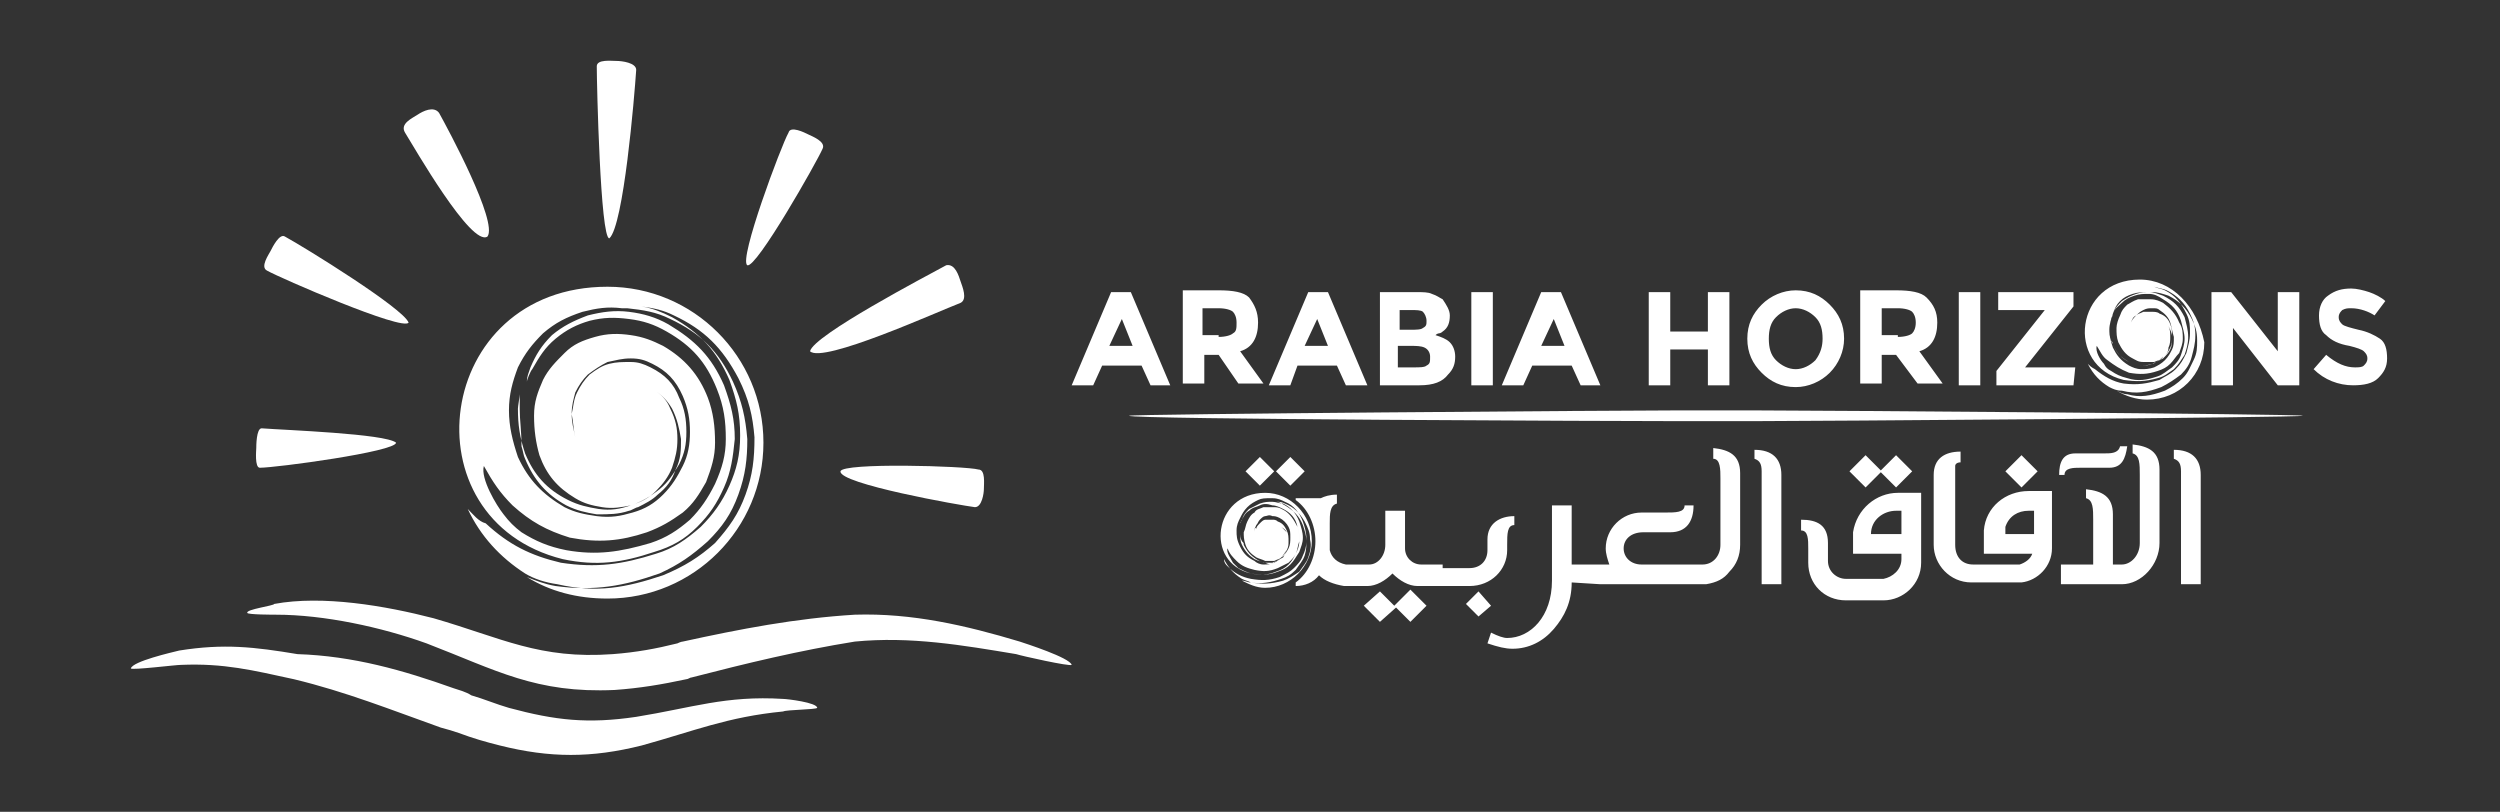 <?xml version="1.0" encoding="utf-8"?>
<!-- Generator: Adobe Illustrator 25.2.1, SVG Export Plug-In . SVG Version: 6.00 Build 0)  -->
<svg version="1.1" id="Layer_1" xmlns="http://www.w3.org/2000/svg" xmlns:xlink="http://www.w3.org/1999/xlink" x="0px" y="0px"
	 viewBox="0 0 139.5 45.3" style="enable-background:new 0 0 139.5 45.3;" xml:space="preserve">
<rect x="0" y="0" width="139.5" height="45.3" fill="#333333" stroke="none"/>
<style type="text/css">
	.st0{fill:#D6D6D6;}
	.st1{fill:#4C5696;}
	.st2{fill:#EF5237;}
	.st3{fill:#1818B2;}
	.st4{fill:#7B8BFF;}
	.st5{fill:#FFFFFF;}
	.st6{fill:#ECEBFD;}
	.st7{fill:#333C97;}
	.st8{fill:#5D76B9;}
	.st9{fill:#FFF3DC;}
	.st10{fill:#D1D1FD;}
	.st11{fill:#696EAF;}
	.st12{fill-rule:evenodd;clip-rule:evenodd;fill:#FFFFFF;}
	.st13{opacity:0.1;fill:#131313;}
	.st14{fill:#EF5423;}
	.st15{fill:none;stroke:#1D1834;stroke-width:2.227;stroke-miterlimit:10;}
	.st16{fill:none;stroke:#FFFFFF;stroke-width:2.227;stroke-miterlimit:10;}
	.st17{fill:none;stroke:#FFFFFF;stroke-width:0.653;stroke-miterlimit:10;}
	.st18{fill:#FFFFFF;stroke:#B7B7B7;stroke-width:0.497;stroke-miterlimit:10;}
</style>
<g>
	<g>
		<path class="st5" d="M34,13.3c0.8-0.7,1.4-7.9,1.5-9.4c0-0.4-0.8-0.5-1.1-0.5c-0.3,0-1.1-0.1-1.1,0.3C33.3,4.7,33.5,13.3,34,13.3"
			/>
		<path class="st5" d="M22.8,18c-0.3-0.8-5.8-4.2-6.9-4.8c-0.3-0.2-0.7,0.6-0.8,0.8c-0.1,0.2-0.6,0.9-0.2,1.1
			C15.6,15.5,22.5,18.5,22.8,18"/>
		<path class="st5" d="M22.1,24.7c-0.6-0.5-6.2-0.7-7.5-0.8c-0.3,0-0.3,1-0.3,1.1c0,0.1-0.1,1.1,0.2,1.1
			C15.4,26.1,22.1,25.2,22.1,24.7"/>
		<path class="st5" d="M45.2,19.6c0.7,0.7,7.1-2.2,8.4-2.7c0.4-0.2,0.1-0.9,0-1.2c-0.1-0.3-0.3-1-0.8-0.9
			C51.7,15.4,45.4,18.7,45.2,19.6"/>
		<path class="st5" d="M46.9,26.3c-0.1,0.7,6.7,1.9,7.5,2c0.4,0,0.5-0.8,0.5-1c0-0.3,0.1-1.1-0.3-1.1C53.9,26,47,25.8,46.9,26.3"/>
		<path class="st5" d="M41.7,14.8c0.5,0.2,3.9-5.8,4.2-6.5c0.2-0.4-0.6-0.7-0.8-0.8c-0.2-0.1-1-0.5-1.1-0.1
			C43.6,8.1,41.2,14.5,41.7,14.8"/>
		<path class="st5" d="M27.2,13.2c0.6-0.8-2.2-6-2.7-6.9c-0.3-0.4-0.9-0.1-1.2,0.1c-0.3,0.2-1,0.5-0.7,1
			C23.1,8.2,26.3,13.8,27.2,13.2"/>
		<path class="st5" d="M38.6,37.8c-0.1,0-0.2,0.1-0.3,0.1c-1.4,0.3-2.6,0.5-4,0.6c-4.4,0.2-6.6-1.1-10.5-2.6
			c-2.5-0.9-5.7-1.6-8.4-1.6c-0.1,0-1.6,0-1.6-0.1c-0.1-0.2,1.5-0.4,1.5-0.5c2.7-0.5,6.2,0.1,8.9,0.8c3.8,1.1,5.9,2.3,10,2
			c1.3-0.1,2.4-0.3,3.6-0.6c0,0,0.2-0.1,0.3-0.1c3.2-0.7,6.3-1.3,9.6-1.5c3.2-0.1,6.2,0.6,9.2,1.5c0.3,0.1,2.8,0.9,2.9,1.3
			c-0.1,0.1-2.8-0.5-3.1-0.6c-3-0.5-5.9-1-9-0.7C44.6,36.3,41.7,37,38.6,37.8 M25.3,38.4c0.3,0.1,0.7,0.2,1,0.4
			c0.7,0.2,1.4,0.5,2.1,0.7c2.6,0.7,4.4,0.9,7.1,0.5c3.1-0.5,5-1.2,8.2-1c0.2,0,1.9,0.2,1.9,0.5c-0.1,0.1-1.7,0.1-1.9,0.2
			c-3.1,0.3-5,1.1-7.9,1.9c-2.8,0.7-5.1,0.7-7.9,0c-0.8-0.2-1.5-0.4-2.3-0.7c-0.3-0.1-0.6-0.2-1-0.3c-2.8-1-5.3-2-8.2-2.7
			c-2.3-0.5-3.9-0.9-6.3-0.8c-0.3,0-2.7,0.3-2.8,0.2c0.1-0.4,2.3-0.9,2.7-1c2.5-0.4,4.2-0.2,6.6,0.2C19.7,36.6,22.5,37.4,25.3,38.4z
			"/>
		<path class="st12" d="M26.1,28.4c0.7,1.5,1.8,2.7,3.2,3.6c0.5,0.3,1.1,0.5,1.8,0.6c2.2,0.5,3.8,0.2,5.9-0.5c1.2-0.5,2-1,2.9-1.8
			c0.8-0.9,1.3-1.6,1.7-2.7c0.4-1.1,0.5-2,0.5-3.2c-0.1-1.2-0.3-2.1-0.9-3.3c-0.9-1.7-1.9-2.7-3.6-3.5c-0.6-0.3-1.1-0.4-1.8-0.5
			c0.6,0.1,1.1,0.3,1.7,0.6c1.6,0.9,2.5,1.9,3.2,3.5c0.4,1.1,0.6,1.9,0.6,3.1c0,1.1-0.2,1.9-0.6,2.8c-0.4,0.9-0.9,1.6-1.6,2.3
			c-0.8,0.7-1.5,1.2-2.5,1.5c-1.9,0.6-3.3,0.8-5.3,0.5c-1.7-0.4-2.9-1-4.2-2.2C26.7,29.1,26.4,28.7,26.1,28.4 M33.9,16
			c-9.7,0-11.3,13-2.5,15.2c1.9,0.4,3.3,0.2,5.1-0.4c1-0.3,1.7-0.7,2.4-1.4c0.7-0.7,1.1-1.3,1.5-2.2c0.4-0.9,0.5-1.7,0.6-2.7
			c0-1.1-0.2-1.9-0.6-3c-0.7-1.6-1.6-2.5-3.1-3.4c-0.7-0.4-1.4-0.6-2.2-0.7c-0.8-0.1-1.5,0-2.3,0.2c-0.8,0.3-1.4,0.6-2,1.1
			c0,0,0,0,0,0c-0.6,0.6-0.9,1.1-1.2,1.8c-0.1,0.3-0.2,0.5-0.2,0.8c0-0.1,0.2-0.6,0.3-0.7c0.4-0.7,0.7-1.2,1.3-1.7
			c0.6-0.5,1.2-0.8,1.9-1c0.8-0.2,1.4-0.2,2.2-0.1c0.8,0.1,1.4,0.3,2.1,0.7c1.4,0.8,2.2,1.7,2.8,3.2c0.4,1,0.5,1.8,0.5,2.8
			c0,0.9-0.2,1.6-0.6,2.5c-0.4,0.8-0.8,1.4-1.4,2c-0.7,0.6-1.3,1-2.2,1.3c-1.7,0.5-3,0.7-4.7,0.4c-1-0.2-1.7-0.5-2.5-1
			c-0.4-0.3-0.7-0.6-1-1c-0.4-0.5-1.3-2-1.1-2.7c0.5,0.9,0.9,1.5,1.6,2.2c1,0.9,1.9,1.4,3.2,1.8c1.6,0.3,2.8,0.2,4.3-0.3
			c0.8-0.3,1.3-0.6,2-1.1c0.6-0.5,0.9-1,1.3-1.7c0.3-0.8,0.5-1.4,0.5-2.2c0-0.9-0.1-1.7-0.4-2.5c-0.5-1.3-1.3-2.2-2.5-2.9
			c-0.6-0.3-1.1-0.5-1.8-0.6c-0.7-0.1-1.3-0.1-2,0.1c-0.7,0.2-1.2,0.4-1.7,0.9c-0.5,0.5-0.9,0.9-1.2,1.5c-0.3,0.7-0.5,1.2-0.5,2
			c0,0.8,0.1,1.5,0.3,2.2c0.4,1.1,1,1.8,2,2.4c0.5,0.3,0.9,0.4,1.5,0.5c0.6,0.1,1.1,0,1.6-0.1c0,0,0,0,0,0c0.6-0.2,1-0.4,1.4-0.8
			c0.4-0.4,0.7-0.8,0.9-1.3c0.2-0.6,0.3-1,0.3-1.6c0-0.6-0.1-1.1-0.4-1.7c-0.2-0.5-0.5-0.8-1-1.1c0.5,0.3,0.8,0.6,1.1,1.1
			c0.3,0.6,0.4,1.1,0.5,1.7c0,0.6,0,1.1-0.3,1.7c-0.2,0.6-0.5,1-1,1.4c-0.3,0.3-0.7,0.5-1.1,0.7c-0.1,0-0.4,0.2-0.5,0.2
			c-0.6,0.2-1.1,0.2-1.8,0.2c-0.6-0.1-1.1-0.2-1.7-0.5c-1.1-0.6-1.8-1.4-2.3-2.6c-0.1-0.2-0.1-0.4-0.2-0.7C29.1,24,29,23.5,29,22.8
			c0-0.3,0-0.5,0-0.8c0,0.1-0.1,0.7-0.1,0.8c0,0.9,0.1,1.6,0.4,2.5c0.5,1.2,1.2,2,2.4,2.6c0.6,0.3,1.1,0.4,1.7,0.5
			c0.7,0.1,1.2,0,1.8-0.2c0.6-0.2,1.1-0.5,1.6-0.9c0.5-0.4,0.8-0.9,1.1-1.4c0.3-0.6,0.4-1.1,0.4-1.8c0-0.7-0.1-1.3-0.4-1.9
			c-0.3-0.8-0.8-1.3-1.6-1.7c-0.4-0.2-0.7-0.3-1.1-0.3c-0.5,0-0.8,0-1.2,0.1c-0.4,0.1-0.7,0.3-1.1,0.6c-0.3,0.3-0.5,0.6-0.7,1
			c-0.2,0.4-0.2,0.8-0.3,1.2c0,0.5,0.1,0.8,0.2,1.3C32,24,32,23.6,31.9,23.1c0-0.5,0.1-0.8,0.2-1.2c0.2-0.4,0.4-0.7,0.7-1
			c0.4-0.3,0.7-0.5,1.1-0.7c0.5-0.1,0.8-0.2,1.3-0.2c0.5,0,0.8,0.1,1.2,0.3c0.8,0.4,1.3,0.9,1.7,1.8c0.3,0.7,0.4,1.3,0.4,2
			c0,0.7-0.1,1.3-0.4,1.9c-0.3,0.6-0.6,1.1-1.1,1.6c-0.5,0.5-1,0.8-1.7,1c-0.7,0.2-1.2,0.3-2,0.2c-0.7-0.1-1.2-0.2-1.8-0.5
			c-1.2-0.7-2-1.5-2.6-2.8c-0.3-0.9-0.5-1.7-0.5-2.6c0-0.9,0.2-1.6,0.5-2.4c0.4-0.8,0.8-1.3,1.4-1.9c0.7-0.6,1.3-0.9,2.2-1.2
			c0.8-0.2,1.4-0.3,2.2-0.2c0.1,0,0.2,0,0.3,0c0.9,0.1,1.6,0.2,2.4,0.6c1.7,0.8,2.7,1.8,3.5,3.5c0.5,1.1,0.7,2,0.8,3.2
			c0,1.1-0.1,2-0.5,3.1c-0.4,1.1-0.9,1.8-1.7,2.6c-0.9,0.8-1.6,1.3-2.7,1.8c-2,0.7-3.6,1-5.8,0.7c-0.6-0.1-1.1-0.3-1.6-0.5
			c1.3,0.8,2.8,1.2,4.5,1.2c4.8,0,8.7-3.9,8.7-8.7C42.6,19.9,38.7,16,33.9,16z"/>
	</g>
	<path class="st5" d="M97.9,22.9c-1.4,0-2.9,0-4.3,0c-2.9,0-30.6,0.2-30.6,0.3c0,0.2,27.7,0.3,30.6,0.3c1.4,0,2.9,0,4.3,0
		c2.9,0,30.6-0.2,30.6-0.3C128.5,23.1,100.8,22.9,97.9,22.9"/>
	<path class="st5" d="M121.7,32.6h1.1v-6.1c0-0.9-0.5-1.4-1.5-1.4v0.5c0.3,0.1,0.4,0.3,0.4,0.7c0,0.1,0,0.3,0,0.5V32.6z M113.5,29.8
		h-1.6c0-0.2,0-0.4,0-0.4l0,0c0.2-0.6,0.7-0.9,1.3-0.9h0.3V29.8z M113.7,26.3l-0.9-0.9l-0.9,0.9l0.9,0.9L113.7,26.3z M110.1,31.5
		c-0.6,0-1-0.4-1-1.1v-0.2v-3.3c0-0.3,0-0.9,0-0.9c0-0.1,0.1-0.2,0.3-0.2v-0.6c-0.9,0-1.5,0.4-1.5,1.3v3.9c0,1.1,0.9,2.1,2.1,2.1
		h2.8c0.9-0.1,1.7-0.9,1.7-1.9v-3.2h-1.3c-1.3,0-2.4,0.9-2.5,2.2v1.3h2.7c-0.1,0.3-0.4,0.5-0.7,0.6L110.1,31.5z M107.2,27.5h-1.3
		c-1.2,0-2.3,0.9-2.5,2.2v1.2h2.7v0.3c0,0.6-0.5,1-1,1.1H103c-0.5,0-1-0.4-1-1v-1c0-1-0.6-1.3-1.5-1.3v0.6c0.4,0,0.4,0.5,0.4,1v0.8
		c0,1.2,0.9,2.1,2.1,2.1h2.1c1.1,0,2.1-0.9,2.1-2.1V27.5z M106.1,29.8h-1.7c0-0.8,0.7-1.3,1.4-1.3h0.3V29.8z M106.7,26.3l-0.9-0.9
		l-0.9,0.9l0.9,0.9L106.7,26.3z M105,26.3l-0.9-0.9l-0.9,0.9l0.9,0.9L105,26.3z M98.3,32.6h1.1v-6.1c0-0.9-0.5-1.4-1.5-1.4v0.5
		c0.3,0.1,0.4,0.3,0.4,0.7c0,0.1,0,0.3,0,0.5V32.6z M89.3,32.6l5.9,0c0.6-0.1,1-0.3,1.3-0.7v0c0.4-0.4,0.6-0.9,0.6-1.5v-4
		c0-1-0.6-1.3-1.5-1.4v0.6c0.4,0,0.4,0.6,0.4,1.1v3.7c0,0.6-0.4,1.1-1,1.1h-3.4c-0.6,0-1-0.4-1-0.9c0-0.5,0.4-0.9,1.1-0.9h1.5
		c0.9,0,1.3-0.6,1.3-1.5H94c0,0.4-0.5,0.4-1.1,0.4h-1.3c-1.1,0-2,0.9-2,2c0,0.3,0.1,0.6,0.2,0.9l-0.5,0l-1.6,0v-3.3h-1.1v4.2
		c0,2-1.2,3.2-2.5,3.2c-0.2,0-0.5-0.1-0.9-0.3L83,35.9c0.6,0.2,1,0.3,1.4,0.3c0.9,0,1.7-0.4,2.3-1.1v0c0.6-0.7,1-1.5,1-2.6
		L89.3,32.6z M83.2,33.8L82.5,33l-0.7,0.7l0.7,0.7L83.2,33.8z M78.7,34.7l-0.9-0.9l0.9-0.9l0.9,0.9L78.7,34.7z M77,34.7l-0.9-0.9
		L77,33l0.9,0.9L77,34.7z M120.5,26.2c0-1-0.6-1.3-1.5-1.4v0.5c0.4,0.1,0.4,0.6,0.4,1.2v3.8c0,0.7-0.5,1.2-1,1.2h-0.5v-2.8
		c0-1-0.6-1.3-1.5-1.4v0.5c0.4,0.1,0.4,0.6,0.4,1.2v2.5H115v1.1h3.4c1.1,0,2.1-1.1,2.1-2.3V26.2z M118.3,24.9
		c-0.1,0.4-0.5,0.4-0.9,0.4h-1.6c-0.7,0-0.9,0.5-0.9,1.2h0.3c0-0.4,0.5-0.4,0.9-0.4h1.6c0.7,0,0.9-0.5,1-1.2H118.3z M80.5,31.5
		l-1.2,0c-0.5,0-0.9-0.4-0.9-0.9v-2.1h-1.1v1.9c0,0.6-0.4,1.1-0.9,1.1h-1.3c-0.5-0.1-0.8-0.4-0.9-0.8v-1.5c0-0.5,0-1,0.4-1.1v-0.5
		c-0.4,0-0.7,0.1-0.9,0.2h-1.4v0.1c0.7,0.5,1.1,1.4,1.1,2.3c0,0.9-0.4,1.8-1.1,2.3v0.2c0.5,0,1-0.2,1.3-0.6c0.3,0.3,0.8,0.5,1.4,0.6
		l0,0h1.3c0.5,0,1-0.3,1.4-0.7c0.4,0.4,0.9,0.7,1.4,0.7l1.2,0H82c1.2,0,2.1-0.9,2.1-2v-0.3c0-0.6,0-1.1,0.4-1.1v-0.5
		c-0.8,0-1.5,0.4-1.5,1.3v0.6c0,0.6-0.4,1-1,1H80.5z"/>
	<path class="st12" d="M62.6,17.8l-0.7,1.5h1.3L62.6,17.8z M68,18.8c0.4,0,0.7-0.1,0.8-0.2C69,18.5,69,18.3,69,18
		c0-0.3-0.1-0.5-0.2-0.6c-0.1-0.1-0.4-0.2-0.8-0.2h-0.9v1.5H68z M70.2,18c0,0.8-0.3,1.4-1,1.6l1.3,1.8h-1.4L68,19.8h-0.8v1.6H66
		v-5.2h2c0.8,0,1.4,0.1,1.7,0.4C70,17,70.2,17.4,70.2,18z M73.5,17.8l-0.7,1.5h1.3L73.5,17.8z M75.1,21.5l-0.5-1.1h-2.2L72,21.5
		h-1.2l2.2-5.2h1.1l2.2,5.2H75.1z M78.1,20.5h0.8c0.3,0,0.6,0,0.7-0.1c0.2-0.1,0.2-0.2,0.2-0.5c0-0.2-0.1-0.4-0.3-0.5
		c-0.2-0.1-0.5-0.1-0.8-0.1h-0.7V20.5z M78.1,18.4h0.6c0.3,0,0.6,0,0.7-0.1c0.2-0.1,0.2-0.2,0.2-0.4c0-0.2-0.1-0.4-0.2-0.5
		c-0.1-0.1-0.4-0.1-0.7-0.1h-0.6V18.4z M79.2,21.5H77v-5.2h2c0.4,0,0.7,0,0.9,0.1c0.3,0.1,0.4,0.2,0.6,0.3c0.2,0.3,0.4,0.6,0.4,0.9
		c0,0.4-0.1,0.7-0.4,0.9c-0.1,0.1-0.2,0.1-0.2,0.1c0,0-0.1,0-0.2,0.1c0.3,0.1,0.6,0.2,0.8,0.4c0.2,0.2,0.3,0.5,0.3,0.8
		c0,0.4-0.1,0.7-0.4,1C80.5,21.3,80,21.5,79.2,21.5z M82.1,16.3h1.2v5.2h-1.2V16.3z M86.7,17.8L86,19.3h1.3L86.7,17.8z M88.2,21.5
		l-0.5-1.1h-2.2l-0.5,1.1h-1.2l2.2-5.2h1.1l2.2,5.2H88.2z M102.1,20.8c-0.5,0.5-1.2,0.8-1.9,0.8c-0.8,0-1.4-0.3-1.9-0.8
		c-0.5-0.5-0.8-1.1-0.8-1.9c0-0.8,0.3-1.4,0.8-1.9c0.5-0.5,1.2-0.8,1.9-0.8c0.8,0,1.4,0.3,1.9,0.8c0.5,0.5,0.8,1.1,0.8,1.9
		C102.9,19.6,102.6,20.3,102.1,20.8z M101.7,18.9c0-0.5-0.1-0.9-0.4-1.2c-0.3-0.3-0.7-0.5-1.1-0.5c-0.4,0-0.8,0.2-1.1,0.5
		c-0.3,0.3-0.4,0.7-0.4,1.2c0,0.5,0.1,0.9,0.4,1.2c0.3,0.3,0.7,0.5,1.1,0.5c0.4,0,0.8-0.2,1.1-0.5C101.6,19.7,101.7,19.3,101.7,18.9
		z M105.9,18.8c0.4,0,0.7-0.1,0.8-0.2c0.1-0.1,0.2-0.3,0.2-0.6c0-0.3-0.1-0.5-0.2-0.6c-0.1-0.1-0.4-0.2-0.8-0.2H105v1.5H105.9z
		 M108.1,18c0,0.8-0.3,1.4-1,1.6l1.3,1.8H107l-1.2-1.6H105v1.6h-1.2v-5.2h2c0.8,0,1.4,0.1,1.7,0.4C107.9,17,108.1,17.4,108.1,18z
		 M109.3,16.3h1.2v5.2h-1.2V16.3z M95.3,16.3h1.2v5.2h-1.2v-2h-2.1v2H92v-5.2h1.2v2.2h2.1V16.3z M131.2,17.2c-0.2,0-0.3,0-0.5,0.1
		c-0.1,0.1-0.2,0.2-0.2,0.4c0,0.2,0.1,0.3,0.2,0.4c0.1,0.1,0.5,0.2,0.9,0.3c0.5,0.1,0.9,0.3,1.2,0.5c0.3,0.2,0.4,0.6,0.4,1.1
		c0,0.5-0.2,0.8-0.5,1.1c-0.3,0.3-0.8,0.4-1.4,0.4c-0.8,0-1.6-0.3-2.2-0.9l0.7-0.8c0.6,0.5,1.1,0.7,1.6,0.7c0.2,0,0.4,0,0.5-0.1
		c0.1-0.1,0.2-0.2,0.2-0.4c0-0.2-0.1-0.3-0.2-0.4c-0.1-0.1-0.4-0.2-0.8-0.3c-0.6-0.1-1-0.3-1.3-0.6c-0.3-0.2-0.4-0.6-0.4-1.1
		c0-0.5,0.2-0.9,0.5-1.1c0.4-0.3,0.8-0.4,1.3-0.4c0.3,0,0.7,0.1,1,0.2c0.3,0.1,0.7,0.3,0.9,0.5l-0.6,0.8
		C132.2,17.4,131.7,17.2,131.2,17.2z M115.8,20.5l-2.2,0v0H113l2.7-3.4v-0.8h-4.2v1h2.6l-2.7,3.4v0.8h1.8h0h0h0l2.5,0L115.8,20.5z
		 M127.1,16.3h1.2v5.2h-1.2l-2.5-3.2v3.2h-1.2v-5.2h1.1l2.6,3.3V16.3z M64.2,21.5l-0.5-1.1h-2.2L61,21.5h-1.2l2.2-5.2h1.1l2.2,5.2
		H64.2z"/>
	<path class="st12" d="M116.5,20.3c0.3,0.6,0.7,1,1.2,1.3c0.2,0.1,0.4,0.2,0.7,0.2c0.8,0.2,1.4,0.1,2.2-0.2c0.4-0.2,0.7-0.4,1.1-0.7
		c0.3-0.3,0.5-0.6,0.6-1c0.1-0.4,0.2-0.7,0.2-1.2c0-0.5-0.1-0.8-0.3-1.2c-0.3-0.6-0.7-1-1.3-1.3c-0.2-0.1-0.4-0.1-0.7-0.2
		c0.2,0.1,0.4,0.1,0.6,0.2c0.6,0.3,0.9,0.7,1.2,1.3c0.2,0.4,0.2,0.7,0.2,1.1c0,0.4-0.1,0.7-0.2,1.1c-0.2,0.4-0.3,0.6-0.6,0.9
		c-0.3,0.3-0.6,0.4-0.9,0.6c-0.7,0.2-1.2,0.3-2,0.2c-0.6-0.1-1.1-0.4-1.6-0.8C116.7,20.5,116.6,20.4,116.5,20.3 M119.4,15.6
		c-3.6,0-4.2,4.8-0.9,5.6c0.7,0.1,1.2,0.1,1.9-0.1c0.4-0.1,0.6-0.3,0.9-0.5c0.3-0.3,0.4-0.5,0.6-0.8c0.1-0.3,0.2-0.6,0.2-1
		c0-0.4-0.1-0.7-0.2-1.1c-0.3-0.6-0.6-0.9-1.2-1.2c-0.3-0.1-0.5-0.2-0.8-0.2c-0.3,0-0.6,0-0.9,0.1c-0.3,0.1-0.5,0.2-0.7,0.4
		c0,0,0,0,0,0c-0.2,0.2-0.3,0.4-0.4,0.7c0,0.1-0.1,0.2-0.1,0.3c0,0,0.1-0.2,0.1-0.3c0.1-0.3,0.3-0.4,0.5-0.6
		c0.2-0.2,0.4-0.3,0.7-0.4c0.3-0.1,0.5-0.1,0.8-0.1c0.3,0,0.5,0.1,0.8,0.3c0.5,0.3,0.8,0.6,1,1.2c0.1,0.4,0.2,0.7,0.2,1
		c0,0.3-0.1,0.6-0.2,0.9c-0.1,0.3-0.3,0.5-0.5,0.7c-0.3,0.2-0.5,0.4-0.8,0.5c-0.6,0.2-1.1,0.3-1.7,0.1c-0.4-0.1-0.6-0.2-0.9-0.4
		c-0.2-0.1-0.3-0.2-0.4-0.4c-0.2-0.2-0.5-0.7-0.4-1c0.2,0.3,0.3,0.6,0.6,0.8c0.4,0.3,0.7,0.5,1.2,0.7c0.6,0.1,1,0.1,1.6-0.1
		c0.3-0.1,0.5-0.2,0.7-0.4c0.2-0.2,0.3-0.4,0.5-0.6c0.1-0.3,0.2-0.5,0.2-0.8c0-0.3,0-0.6-0.2-0.9c-0.2-0.5-0.5-0.8-0.9-1.1
		c-0.2-0.1-0.4-0.2-0.7-0.2c-0.3,0-0.5,0-0.7,0c-0.3,0.1-0.4,0.2-0.6,0.3c-0.2,0.2-0.3,0.3-0.4,0.6c-0.1,0.2-0.2,0.5-0.2,0.7
		c0,0.3,0,0.5,0.1,0.8c0.2,0.4,0.4,0.7,0.8,0.9c0.2,0.1,0.3,0.2,0.6,0.2c0.2,0,0.4,0,0.6,0c0,0,0,0,0,0c0.2-0.1,0.4-0.1,0.5-0.3
		c0.2-0.1,0.3-0.3,0.3-0.5c0.1-0.2,0.1-0.4,0.1-0.6c0-0.2,0-0.4-0.1-0.6c-0.1-0.2-0.2-0.3-0.4-0.4c0.2,0.1,0.3,0.2,0.4,0.4
		c0.1,0.2,0.2,0.4,0.2,0.6c0,0.2,0,0.4-0.1,0.6c-0.1,0.2-0.2,0.4-0.4,0.5c-0.1,0.1-0.2,0.2-0.4,0.3c0,0-0.1,0.1-0.2,0.1
		c-0.2,0.1-0.4,0.1-0.7,0.1c-0.2,0-0.4-0.1-0.6-0.2c-0.4-0.2-0.7-0.5-0.9-1c0-0.1-0.1-0.2-0.1-0.2c-0.1-0.2-0.1-0.4-0.1-0.7
		c0-0.1,0-0.2,0-0.3c0,0.1,0,0.3,0,0.3c0,0.3,0,0.6,0.2,0.9c0.2,0.5,0.4,0.7,0.9,1c0.2,0.1,0.4,0.2,0.6,0.2c0.2,0,0.4,0,0.7-0.1
		c0.2-0.1,0.4-0.2,0.6-0.3c0.2-0.2,0.3-0.3,0.4-0.5c0.1-0.2,0.1-0.4,0.1-0.7c0-0.3,0-0.5-0.1-0.7c-0.1-0.3-0.3-0.5-0.6-0.6
		c-0.1-0.1-0.3-0.1-0.4-0.1c-0.2,0-0.3,0-0.5,0c-0.2,0.1-0.3,0.1-0.4,0.2c-0.1,0.1-0.2,0.2-0.3,0.4c-0.1,0.2-0.1,0.3-0.1,0.5
		c0,0.2,0,0.3,0.1,0.5c-0.1-0.2-0.1-0.3-0.1-0.5c0-0.2,0-0.3,0.1-0.5c0.1-0.2,0.1-0.3,0.3-0.4c0.1-0.1,0.2-0.2,0.4-0.3
		c0.2-0.1,0.3-0.1,0.5-0.1c0.2,0,0.3,0,0.4,0.1c0.3,0.2,0.5,0.4,0.6,0.7c0.1,0.3,0.1,0.5,0.2,0.8c0,0.3,0,0.5-0.1,0.7
		c-0.1,0.2-0.2,0.4-0.4,0.6c-0.2,0.2-0.4,0.3-0.6,0.4c-0.3,0.1-0.5,0.1-0.7,0.1c-0.3,0-0.5-0.1-0.7-0.2c-0.5-0.3-0.7-0.6-0.9-1
		c-0.1-0.3-0.2-0.6-0.2-1c0-0.3,0.1-0.6,0.2-0.9c0.1-0.3,0.3-0.5,0.5-0.7c0.3-0.2,0.5-0.3,0.8-0.4c0.3-0.1,0.5-0.1,0.8-0.1
		c0,0,0.1,0,0.1,0c0.3,0,0.6,0.1,0.9,0.2c0.6,0.3,1,0.7,1.3,1.3c0.2,0.4,0.3,0.7,0.3,1.2c0,0.4,0,0.7-0.2,1.1
		c-0.2,0.4-0.3,0.7-0.6,1c-0.3,0.3-0.6,0.5-1,0.7c-0.8,0.3-1.4,0.4-2.1,0.2c-0.2,0-0.4-0.1-0.6-0.2c0.5,0.3,1.1,0.5,1.7,0.5
		c1.8,0,3.2-1.4,3.2-3.2C122.6,17.1,121.2,15.6,119.4,15.6z"/>
	<path class="st12" d="M68.3,31.2c0.2,0.4,0.5,0.8,1,1.1c0.2,0.1,0.3,0.1,0.5,0.2c0.6,0.1,1.1,0.1,1.8-0.1c0.3-0.1,0.6-0.3,0.9-0.5
		c0.2-0.3,0.4-0.5,0.5-0.8c0.1-0.3,0.2-0.6,0.1-1c0-0.4-0.1-0.6-0.3-1c-0.3-0.5-0.6-0.8-1.1-1c-0.2-0.1-0.3-0.1-0.5-0.1
		c0.2,0,0.3,0.1,0.5,0.2c0.5,0.3,0.8,0.6,1,1.1c0.1,0.3,0.2,0.6,0.2,0.9c0,0.3-0.1,0.6-0.2,0.8c-0.1,0.3-0.3,0.5-0.5,0.7
		c-0.2,0.2-0.4,0.3-0.8,0.5c-0.6,0.2-1,0.2-1.6,0.1c-0.5-0.1-0.9-0.3-1.3-0.7C68.4,31.5,68.3,31.4,68.3,31.2 M70.6,27.5
		c-2.9,0-3.4,3.9-0.8,4.5c0.6,0.1,1,0.1,1.5-0.1c0.3-0.1,0.5-0.2,0.7-0.4c0.2-0.2,0.3-0.4,0.5-0.7c0.1-0.3,0.2-0.5,0.2-0.8
		c0-0.3-0.1-0.6-0.2-0.9c-0.2-0.5-0.5-0.8-0.9-1C71.4,28.1,71.2,28,71,28c-0.3,0-0.4,0-0.7,0.1c-0.2,0.1-0.4,0.2-0.6,0.3
		c0,0,0,0,0,0c-0.2,0.2-0.3,0.3-0.4,0.6c0,0.1-0.1,0.1-0.1,0.2c0,0,0.1-0.2,0.1-0.2c0.1-0.2,0.2-0.4,0.4-0.5
		c0.2-0.2,0.4-0.2,0.6-0.3c0.2-0.1,0.4-0.1,0.7,0c0.2,0,0.4,0.1,0.6,0.2c0.4,0.2,0.7,0.5,0.8,1c0.1,0.3,0.1,0.5,0.1,0.8
		c0,0.3-0.1,0.5-0.2,0.7c-0.1,0.2-0.2,0.4-0.4,0.6c-0.2,0.2-0.4,0.3-0.7,0.4c-0.5,0.2-0.9,0.2-1.4,0.1c-0.3-0.1-0.5-0.2-0.7-0.3
		c-0.1-0.1-0.2-0.2-0.3-0.3c-0.1-0.2-0.4-0.6-0.3-0.8c0.1,0.3,0.3,0.5,0.5,0.7c0.3,0.3,0.6,0.4,1,0.5c0.5,0.1,0.8,0.1,1.3-0.1
		c0.2-0.1,0.4-0.2,0.6-0.3c0.2-0.2,0.3-0.3,0.4-0.5c0.1-0.2,0.1-0.4,0.2-0.7c0-0.3,0-0.5-0.1-0.8c-0.2-0.4-0.4-0.7-0.7-0.9
		c-0.2-0.1-0.3-0.2-0.6-0.2c-0.2,0-0.4,0-0.6,0c-0.2,0.1-0.4,0.1-0.5,0.3c-0.2,0.1-0.3,0.3-0.4,0.5c-0.1,0.2-0.1,0.4-0.2,0.6
		c0,0.2,0,0.4,0.1,0.7c0.1,0.3,0.3,0.5,0.6,0.7c0.2,0.1,0.3,0.1,0.5,0.2c0.2,0,0.3,0,0.5,0c0,0,0,0,0,0c0.2-0.1,0.3-0.1,0.4-0.2
		c0.1-0.1,0.2-0.2,0.3-0.4c0.1-0.2,0.1-0.3,0.1-0.5c0-0.2,0-0.3-0.1-0.5c-0.1-0.2-0.2-0.2-0.3-0.3c0.1,0.1,0.2,0.2,0.3,0.3
		c0.1,0.2,0.1,0.3,0.1,0.5c0,0.2,0,0.3-0.1,0.5c-0.1,0.2-0.1,0.3-0.3,0.4c-0.1,0.1-0.2,0.2-0.3,0.2c0,0-0.1,0-0.1,0.1
		c-0.2,0.1-0.3,0.1-0.5,0c-0.2,0-0.3-0.1-0.5-0.2c-0.3-0.2-0.5-0.4-0.7-0.8c0-0.1,0-0.1-0.1-0.2c-0.1-0.2-0.1-0.3-0.1-0.5
		c0-0.1,0-0.2,0-0.2c0,0,0,0.2,0,0.2c0,0.3,0,0.5,0.1,0.7c0.2,0.4,0.4,0.6,0.7,0.8c0.2,0.1,0.3,0.1,0.5,0.2c0.2,0,0.4,0,0.5,0
		c0.2-0.1,0.3-0.1,0.5-0.3c0.1-0.1,0.2-0.3,0.3-0.4c0.1-0.2,0.1-0.3,0.1-0.5c0-0.2,0-0.4-0.1-0.6c-0.1-0.2-0.2-0.4-0.5-0.5
		c-0.1-0.1-0.2-0.1-0.3-0.1c-0.1,0-0.2,0-0.4,0c-0.1,0-0.2,0.1-0.3,0.2c-0.1,0.1-0.2,0.2-0.2,0.3C70,29.4,70,29.5,70,29.7
		c0,0.1,0,0.2,0.1,0.4C70,29.9,70,29.8,70,29.7c0-0.1,0-0.2,0.1-0.4c0.1-0.1,0.1-0.2,0.2-0.3c0.1-0.1,0.2-0.2,0.3-0.2
		c0.1,0,0.2-0.1,0.4,0c0.1,0,0.2,0,0.4,0.1c0.2,0.1,0.4,0.3,0.5,0.5C72,29.6,72,29.7,72,30c0,0.2,0,0.4-0.1,0.6
		c-0.1,0.2-0.2,0.3-0.3,0.5c-0.2,0.1-0.3,0.2-0.5,0.3c-0.2,0.1-0.4,0.1-0.6,0.1c-0.2,0-0.4-0.1-0.5-0.2c-0.4-0.2-0.6-0.4-0.8-0.8
		C69,30.1,69,29.9,69,29.6c0-0.3,0.1-0.5,0.2-0.7c0.1-0.2,0.2-0.4,0.4-0.6c0.2-0.2,0.4-0.3,0.6-0.4c0.2-0.1,0.4-0.1,0.7-0.1
		c0,0,0.1,0,0.1,0c0.3,0,0.5,0.1,0.7,0.2c0.5,0.2,0.8,0.6,1,1.1c0.1,0.3,0.2,0.6,0.2,1c0,0.3,0,0.6-0.1,0.9
		c-0.1,0.3-0.3,0.5-0.5,0.8c-0.3,0.3-0.5,0.4-0.8,0.5c-0.6,0.2-1.1,0.3-1.7,0.2c-0.2,0-0.3-0.1-0.5-0.1c0.4,0.2,0.8,0.4,1.3,0.4
		c1.4,0,2.6-1.2,2.6-2.6C73.2,28.7,72,27.5,70.6,27.5z"/>
	<path class="st5" d="M72.8,26.3L72,25.5l-0.8,0.8l0.8,0.8L72.8,26.3z M71.1,26.3l-0.8-0.8l-0.8,0.8l0.8,0.8L71.1,26.3z"/>
</g>
</svg>
